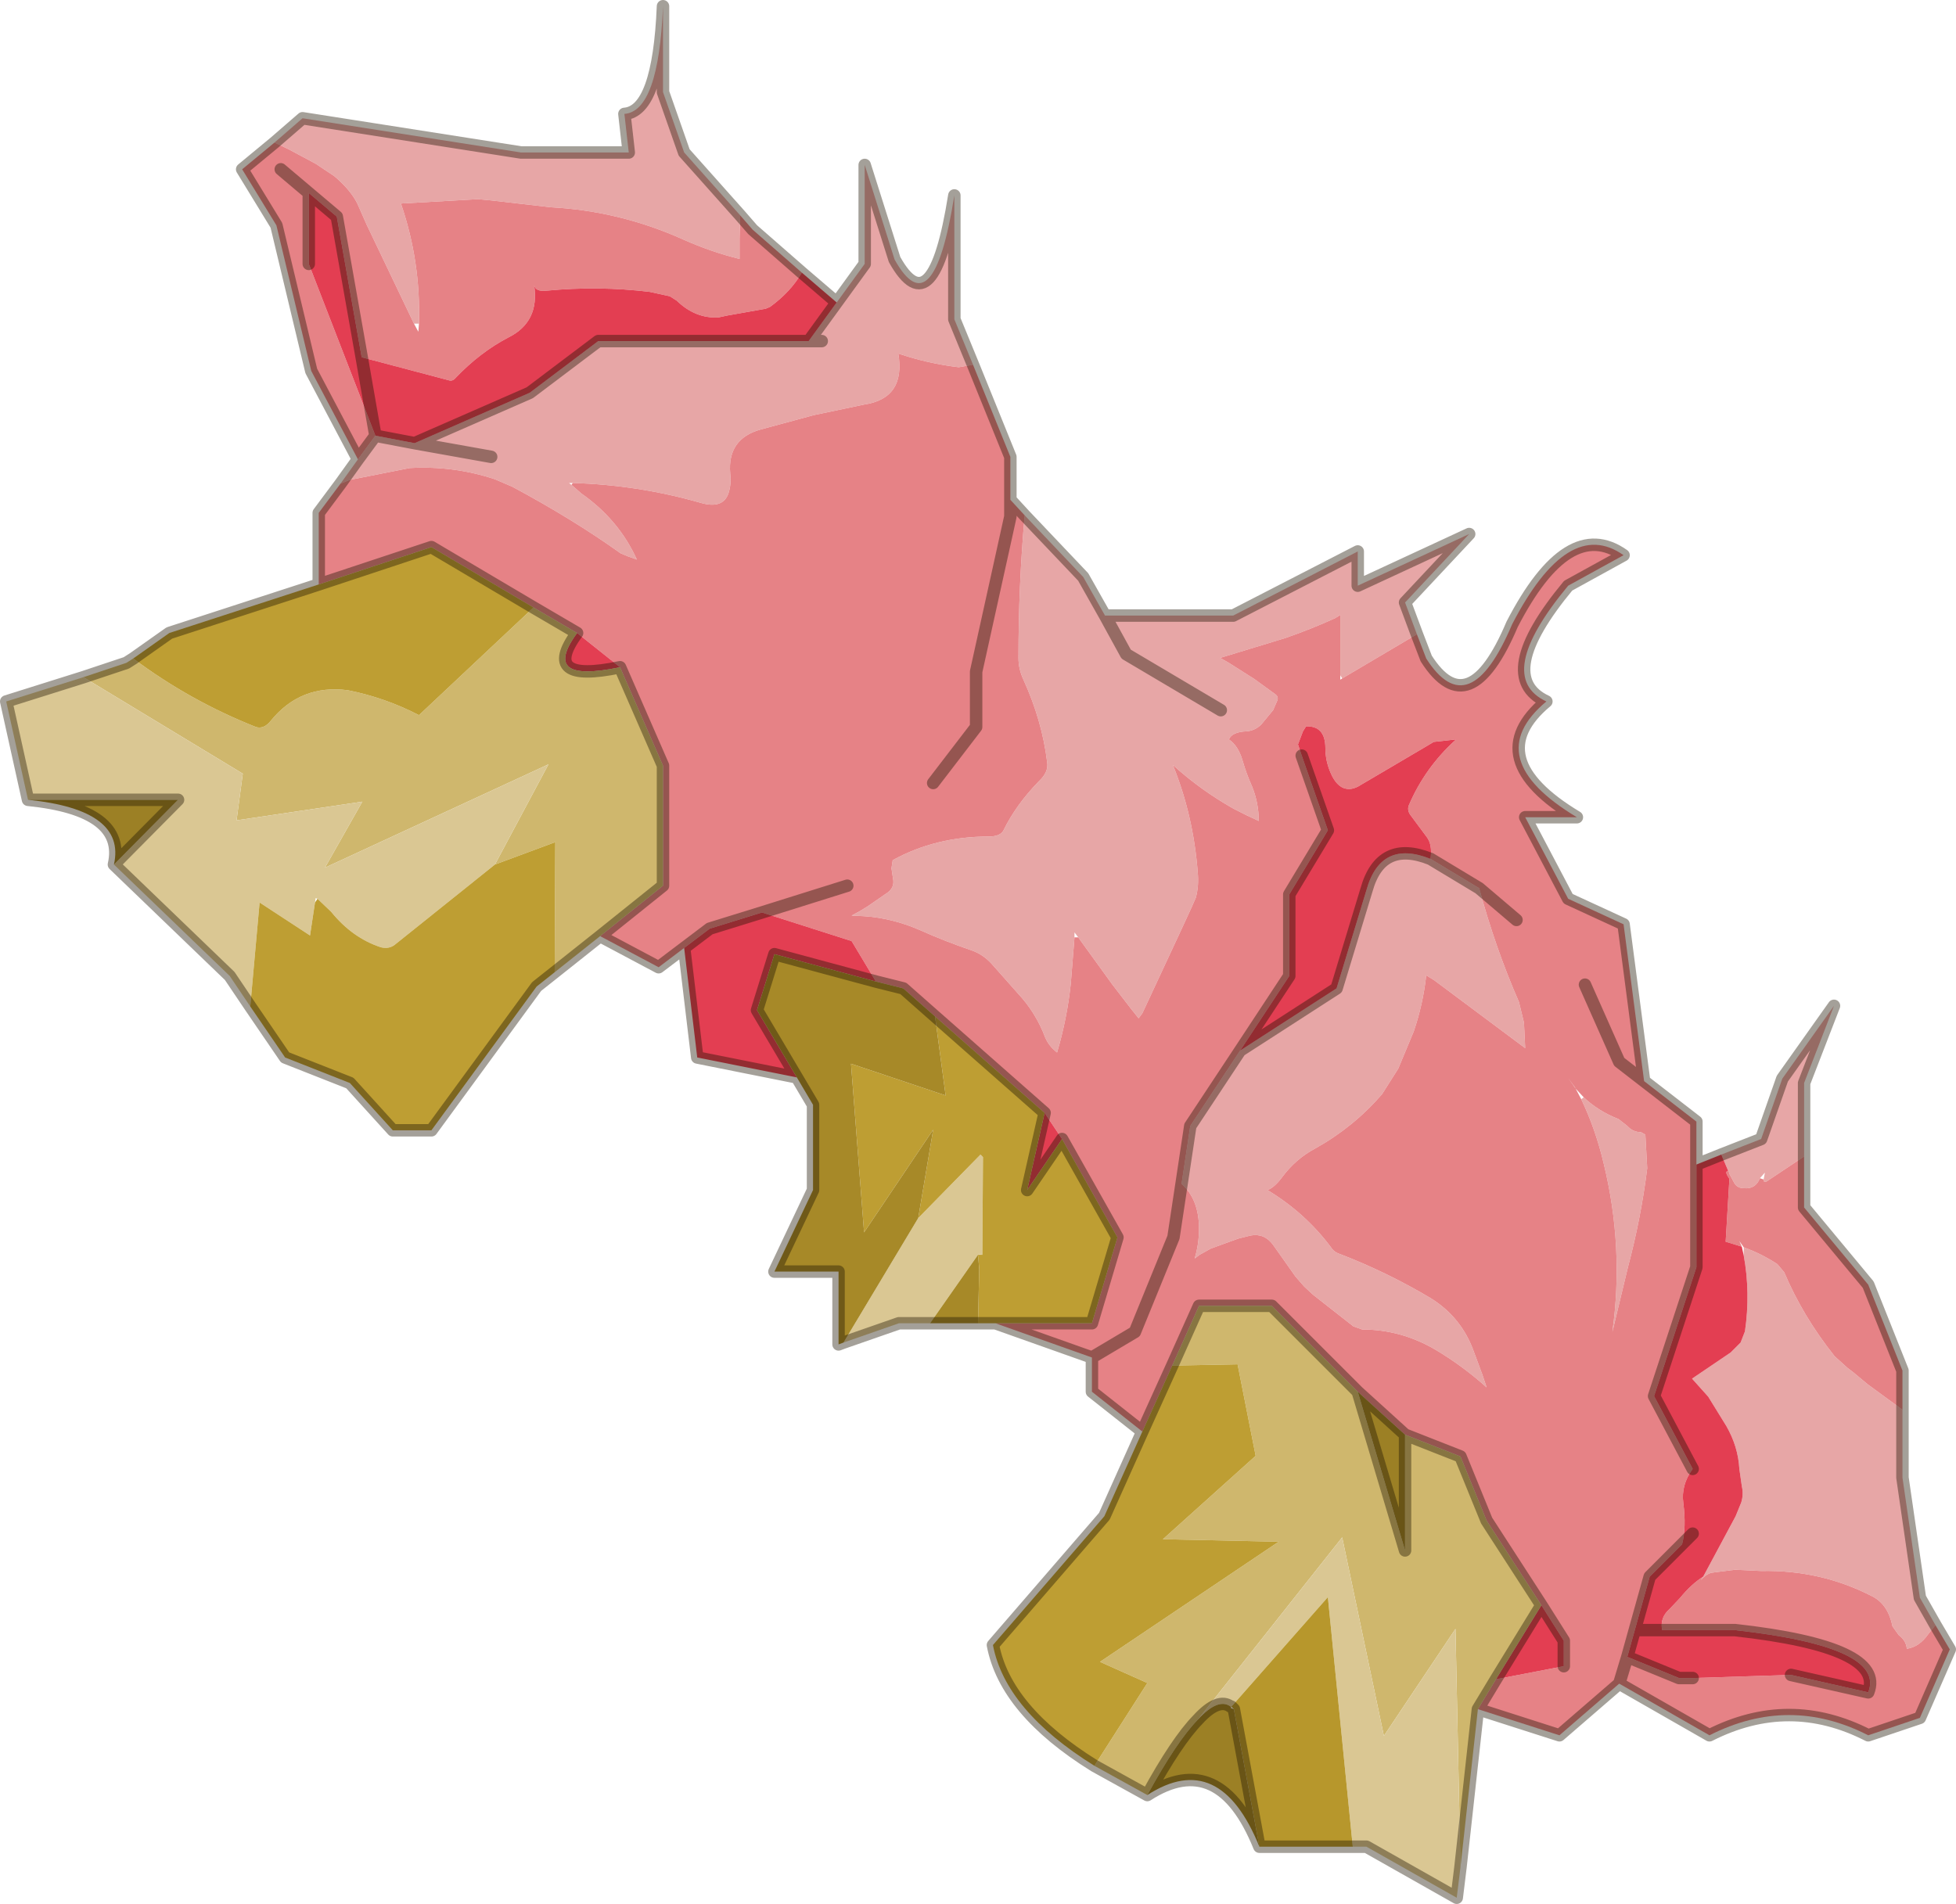<?xml version="1.0"?>
<svg xmlns="http://www.w3.org/2000/svg" xmlns:xlink="http://www.w3.org/1999/xlink" width="157.1px" height="152.95px"><g transform="matrix(1, 0, 0, 1, -196.9, -123.5)"><use xlink:href="#object-0" width="157.1" height="152.95" transform="matrix(1, 0, 0, 1, 196.9, 123.5)"/></g><defs><g transform="matrix(1, 0, 0, 1, 78.55, 76.45)" id="object-0"><use xlink:href="#object-1" width="157.1" height="152.95" transform="matrix(1, 0, 0, 1, -78.55, -76.45)"/></g><g transform="matrix(1, 0, 0, 1, 78.55, 76.45)" id="object-1"><path fill-rule="evenodd" fill="#e7a6a6" stroke="none" d="M-56.5 -65L-54.25 -66.95L-36.7 -64.2L-28.05 -64.2L-28.4 -67.3Q-25.65 -67.5 -25.3 -75.95L-25.3 -69.05L-23.6 -64.2L-19.1 -59.15L-19.15 -57.35L-19.15 -55.65Q-21.4 -56.2 -23.65 -57.2Q-28.75 -59.5 -34.3 -59.8L-39.1 -60.35L-40.15 -60.45L-46.35 -60.1Q-44.75 -55.45 -44.9 -50.45L-45.3 -50.45L-49.1 -58.4L-49.85 -60.1Q-50.4 -61.2 -51.7 -62.3L-53.2 -63.3L-55.35 -64.45L-56.5 -65M-11.35 -52.15L-9.1 -55.25L-9.1 -63.2L-6.7 -55.6Q-3.6 -50.05 -1.9 -60.75L-1.9 -50.8L-0.4 -47.15L-1.55 -46.95Q-4.05 -47.25 -6.4 -48.05Q-5.8 -44.45 -9.15 -43.95L-13.2 -43.1L-17.45 -41.95Q-20.15 -41.2 -19.9 -38.4Q-19.8 -37.55 -20.05 -36.8Q-20.5 -35.55 -22.25 -36.05Q-27.3 -37.5 -32.55 -37.65L-32.85 -37.65L-32.65 -37.5L-31.85 -36.8Q-28.85 -34.7 -27.4 -31.5L-28.1 -31.75L-28.7 -32Q-32.55 -34.75 -37.4 -37.35L-38.8 -37.95Q-42.1 -39.05 -45.65 -38.85L-50.45 -37.9L-51.2 -37.6L-49.8 -39.55L-48.4 -41.45L-45.25 -40.85L-36 -44.9L-30.5 -49.05L-13.6 -49.05L-11.35 -52.15M3.75 -35.05L8.45 -30.1L10.2 -27L20.5 -27L30.5 -32.15L30.5 -29.4L39.45 -33.55L34.3 -28.05L35.25 -25.5L29.25 -21.95L29.1 -22.2L29.1 -22.9L29.1 -27.05L28.7 -26.8Q26.85 -25.95 24.7 -25.2L19.45 -23.6L20.15 -23.2L22.2 -21.9L23.85 -20.7Q24.15 -20.5 24.05 -20.2L23.7 -19.4L22.75 -18.25Q22.25 -17.75 21.55 -17.7Q20.4 -17.65 20.15 -17.05Q20.9 -16.55 21.25 -15.35Q21.55 -14.3 22 -13.3Q22.55 -11.95 22.55 -10.5Q21.55 -10.95 20.5 -11.5Q17.85 -13 15.65 -15Q17.3 -10.95 17.65 -6.35Q17.75 -5.3 17.5 -4.35L17.15 -3.55L16.25 -1.6L13.2 4.95L12.9 5.35L12.3 4.6L10.8 2.65L8.05 -1.15L7.75 -1.55L7.75 -1.15L7.45 2.6Q7.15 5.4 6.35 8.1Q5.7 7.6 5.4 6.9Q4.65 4.9 3.2 3.35L1.25 1.15Q0.5 0.25 -0.5 -0.1Q-2.7 -0.85 -4.7 -1.75Q-6.9 -2.7 -9.15 -2.85L-10.15 -2.9L-9.5 -3.25L-8.85 -3.65L-7.4 -4.65Q-6.75 -5.05 -6.8 -5.7L-6.95 -6.7L-6.85 -7.35Q-3.4 -9.25 0.85 -9.25Q1.8 -9.25 2.05 -9.75Q3.05 -11.8 4.9 -13.7Q5.7 -14.45 5.55 -15.25Q5.15 -18.55 3.65 -21.85Q3.25 -22.7 3.25 -23.6Q3.25 -29.45 3.75 -35.05M59.7 16.3L62.9 15.05L64.6 10.2L68.75 4.35L66.35 10.55L66.35 16.45L63.35 18.45Q63.1 18.6 63.1 18.3L63.2 17.75L62.8 18.2Q62.45 19.1 61.5 19Q61 19 60.75 18.6L60.35 17.85L60.3 17.65L60.25 17.6L59.7 16.3M74.25 36.8L74.25 42.25L75.65 51.9L76.9 54.1L76.3 54.85Q75.6 55.85 74.6 56Q74.55 55.35 73.95 54.9L73.45 54.2Q73.1 52.45 71.85 51.8Q67.7 49.65 62.9 49.75L60.8 49.65L58.85 49.9Q58.35 50.1 58.05 50.5L58.25 50.2L60.85 45.35L61.3 44.25Q61.5 43.6 61.35 42.95L61.15 41.55Q61.05 39.75 60.1 38.1L58.65 35.75L57.35 34.3L60.45 32.2L61.25 31.4L61.6 30.5Q62.05 27.4 61.5 24.4L61.5 23.75Q62.9 24.25 64.2 25.1L64.75 25.75Q66.25 29.3 68.8 32.5L69.85 33.45L70.25 33.75L71.45 34.75L74.25 36.8M19.5 -19.4L11.9 -23.9L10.2 -27L11.9 -23.9L19.5 -19.4M36.35 -7.45L40.25 -5.1Q41.55 -0.3 43.45 4.05L43.85 5.7L43.95 7.75L36.65 2.3L36 1.9Q35.75 4.2 35 6.4L33.75 9.4L32.45 11.45Q30.15 14.1 27.1 15.8Q25.5 16.65 24.4 18.15Q23.8 18.95 23.25 19.15Q26.3 21 28.35 23.75Q28.6 24.15 29.1 24.3Q32.85 25.75 36.3 27.8Q38.85 29.35 39.85 32.2L40.5 33.95L40.85 35Q38.9 33.25 36.7 31.95Q33.95 30.35 30.85 30.35L30.15 30.1L26.9 27.55L26.2 26.9L25.5 26.1L23.7 23.55Q23 22.6 21.9 22.8L20.9 23.05L18.7 23.85L17.8 24.35L17.4 24.65Q17.75 23.5 17.75 22.25Q17.75 19.9 16.35 18.65L17.05 14L21.05 7.95L28.8 2.95L31.2 -4.95Q32.35 -9.05 36.35 -7.45M-12.55 -49.05L-13.6 -49.05L-12.55 -49.05M-39.1 -39.75L-45.25 -40.85L-39.1 -39.75M48.65 11.7Q49.8 12.8 51.45 13.45L52.15 14Q52.6 14.5 53.25 14.5L53.6 14.7L53.75 17.4Q53.25 21.4 52.2 25.35L50.95 30.55Q51.9 23.75 50.25 17Q49.6 14.25 48.45 11.85L48.65 11.7"/><path fill-rule="evenodd" fill="#e68286" stroke="none" d="M-56.5 -65L-55.35 -64.45L-53.2 -63.3L-51.7 -62.3Q-50.4 -61.2 -49.85 -60.1L-49.1 -58.4L-45.3 -50.45L-44.95 -49.8L-44.9 -50.45Q-44.75 -55.45 -46.35 -60.1L-40.15 -60.45L-39.1 -60.35L-34.3 -59.8Q-28.75 -59.5 -23.65 -57.2Q-21.4 -56.2 -19.15 -55.65L-19.15 -57.35L-19.1 -59.15L-18.1 -58L-14.15 -54.55Q-15.05 -53 -16.7 -51.8L-17.05 -51.65L-20.15 -51.1L-20.85 -50.95Q-22.7 -50.85 -24.2 -52.3L-24.75 -52.65L-26.35 -53Q-30.45 -53.5 -34.65 -53.1Q-35.55 -53 -35.65 -53.55Q-35.2 -50.6 -37.7 -49.35Q-40 -48.15 -41.95 -46.1Q-42.2 -45.8 -42.5 -45.9L-49.5 -47.75L-51.5 -59.05L-53.75 -60.95L-53.75 -55.25L-48.4 -41.45L-49.8 -39.55L-53.55 -46.65L-56.35 -58.35L-59.1 -62.85L-56.5 -65M-0.4 -47.15L2.6 -39.75L2.6 -36.3L3.75 -35.05Q3.25 -29.45 3.25 -23.6Q3.25 -22.7 3.65 -21.85Q5.15 -18.55 5.55 -15.25Q5.7 -14.45 4.9 -13.7Q3.05 -11.8 2.05 -9.75Q1.8 -9.25 0.85 -9.25Q-3.4 -9.25 -6.85 -7.35L-6.95 -6.7L-6.8 -5.7Q-6.75 -5.05 -7.4 -4.65L-8.85 -3.65L-9.5 -3.25L-10.15 -2.9L-9.15 -2.85Q-6.9 -2.7 -4.7 -1.75Q-2.7 -0.85 -0.5 -0.1Q0.5 0.25 1.25 1.15L3.2 3.35Q4.65 4.9 5.4 6.9Q5.7 7.6 6.35 8.1Q7.15 5.4 7.45 2.6L7.75 -1.15L8.05 -1.15L10.8 2.65L12.3 4.6L12.9 5.35L13.2 4.95L16.25 -1.6L17.15 -3.55L17.5 -4.35Q17.75 -5.3 17.65 -6.35Q17.3 -10.95 15.65 -15Q17.85 -13 20.5 -11.5Q21.55 -10.95 22.55 -10.5Q22.55 -11.95 22 -13.3Q21.55 -14.3 21.25 -15.35Q20.9 -16.55 20.15 -17.05Q20.4 -17.65 21.55 -17.7Q22.25 -17.75 22.75 -18.25L23.7 -19.4L24.05 -20.2Q24.15 -20.5 23.85 -20.7L22.2 -21.9L20.15 -23.2L19.45 -23.6L24.7 -25.2Q26.85 -25.95 28.7 -26.8L29.1 -27.05L29.1 -22.9L29.1 -22.2L29.1 -21.85L29.25 -21.95L35.25 -25.5L36 -23.55Q39.45 -18.15 42.9 -26.3Q47.4 -35 51.85 -31.85L47.4 -29.4Q41.35 -22.1 45.65 -20.1Q40.2 -15.55 48.1 -10.8L43.95 -10.8L47.4 -4.25L51.85 -2.2L53.5 10.4L57.7 13.65L57.7 17.1L57.7 25.35L54.3 35.7L57.4 41.55Q56.45 42.85 56.65 44.3Q56.9 46.25 56.55 47.6L53.95 50.2L52.75 54.5L52.15 56.65L56.3 58.35L57.4 58.35L65.3 58.1L71.5 59.5Q72.95 55.85 60.8 54.5L54.95 54.5Q54.75 53.5 55.55 52.8L56.4 51.9Q57.3 50.8 58.25 50.2L58.05 50.5Q58.35 50.1 58.85 49.9L60.8 49.65L62.9 49.75Q67.7 49.65 71.85 51.8Q73.1 52.45 73.45 54.2L73.95 54.9Q74.55 55.35 74.6 56Q75.6 55.85 76.3 54.85L76.9 54.1L78.05 56.05L75.65 61.55L71.5 62.95Q65.15 59.7 58.75 62.95L51.5 58.8L46.7 62.95L40.15 60.85L41.6 58.45L47.05 57.4L47.05 55.35L45.25 52.5L40.85 45.7L38.75 40.55L34.3 38.8L30.5 35.35L23.6 28.45L17.75 28.45L15.6 33.25L13.2 38.55L9.15 35.35L9.15 32.6L1.4 29.85L9.15 29.85L11.2 22.95L6.75 15.05L5.35 12.95L-3.45 5.2L-6 2.95L-8.2 2.4L-10.15 -0.85L-17.35 -3.15L-21.55 -1.85L-23.6 -0.3L-25.65 1.25L-30.35 -1.25L-25.3 -5.3L-25.3 -14.95L-28.75 -22.85L-32.2 -25.6L-35.7 -27.65L-43.9 -32.5L-52.95 -29.5L-52.95 -35.25L-51.2 -37.6L-50.45 -37.9L-45.65 -38.85Q-42.1 -39.05 -38.8 -37.95L-37.4 -37.35Q-32.55 -34.75 -28.7 -32L-28.1 -31.75L-27.4 -31.5Q-28.85 -34.7 -31.85 -36.8L-32.65 -37.5L-32.55 -37.65Q-27.3 -37.5 -22.25 -36.05Q-20.5 -35.55 -20.05 -36.8Q-19.8 -37.55 -19.9 -38.4Q-20.15 -41.2 -17.45 -41.95L-13.2 -43.1L-9.15 -43.95Q-5.8 -44.45 -6.4 -48.05Q-4.05 -47.25 -1.55 -46.95L-0.4 -47.15M66.35 16.45L66.35 20.55L71.5 26.75L74.25 33.65L74.25 36.8L71.45 34.75L70.25 33.75L69.85 33.45L68.8 32.5Q66.25 29.3 64.75 25.75L64.2 25.1Q62.9 24.25 61.5 23.75L61.15 23.25L61.35 23.7L60.05 23.3L60.35 18.25Q60 17.75 60.15 17.65L60.25 17.6L60.3 17.65L60.35 17.85L60.75 18.6Q61 19 61.5 19Q62.45 19.1 62.8 18.2L63.1 18.3Q63.1 18.6 63.35 18.45L66.35 16.45M-3.6 -13.55L-0.15 -18.05L-0.15 -22.5L2.6 -34.95L2.6 -36.3L2.6 -34.95L-0.15 -22.5L-0.15 -18.05L-3.6 -13.55M36.35 -7.45L36.35 -7.5Q36.5 -8.6 36.05 -9.2L34.75 -10.95Q34.45 -11.35 34.6 -11.75Q35.9 -14.8 38.4 -17.05L36.6 -16.85L36.1 -16.55L30.75 -13.4Q30 -12.9 29.35 -13.15Q28.75 -13.4 28.35 -14.3Q27.9 -15.3 27.9 -16.35Q27.9 -18.15 26.35 -18.1L26.1 -17.7L25.7 -16.65L26 -15.75L28.1 -9.75L25 -4.6L25 1.95L21.05 7.95L17.05 14L16.35 18.65Q17.75 19.9 17.75 22.25Q17.75 23.5 17.4 24.65L17.8 24.35L18.7 23.85L20.9 23.05L21.9 22.8Q23 22.6 23.7 23.55L25.5 26.1L26.2 26.9L26.9 27.55L30.15 30.1L30.85 30.35Q33.95 30.35 36.7 31.95Q38.9 33.25 40.85 35L40.5 33.95L39.85 32.2Q38.85 29.35 36.3 27.8Q32.85 25.75 29.1 24.3Q28.6 24.15 28.35 23.75Q26.3 21 23.25 19.15Q23.8 18.95 24.4 18.15Q25.5 16.65 27.1 15.8Q30.15 14.1 32.45 11.45L33.75 9.4L35 6.4Q35.75 4.2 36 1.9L36.65 2.3L43.95 7.75L43.85 5.7L43.45 4.05Q41.55 -0.3 40.25 -5.1L36.35 -7.45M43.25 -2.55L40.25 -5.1L43.25 -2.55M-10.5 -5.3L-17.35 -3.15L-10.5 -5.3M9.15 32.6L12.6 30.55L15.7 22.95L16.35 18.65L15.7 22.95L12.6 30.55L9.15 32.6M53.5 10.4L51.5 8.85L48.75 2.65L51.5 8.85L53.5 10.4M48 11L47.95 10.9L47.4 10.15L48 11L48.65 11.7Q49.8 12.8 51.45 13.45L52.15 14Q52.6 14.5 53.25 14.5L53.6 14.7L53.75 17.4Q53.25 21.4 52.2 25.35L50.95 30.55Q51.9 23.75 50.25 17Q49.6 14.25 48.45 11.85L48 11M-53.75 -60.95L-56 -62.85L-53.75 -60.95M51.5 58.8L52.15 56.65L51.5 58.8"/><path fill-rule="evenodd" fill="#e33e52" stroke="none" d="M-14.15 -54.55L-11.35 -52.15L-13.6 -49.05L-30.5 -49.05L-36 -44.9L-45.25 -40.85L-48.4 -41.45L-49.5 -47.75L-42.5 -45.9Q-42.2 -45.8 -41.95 -46.1Q-40 -48.15 -37.7 -49.35Q-35.2 -50.6 -35.65 -53.55Q-35.55 -53 -34.65 -53.1Q-30.45 -53.5 -26.35 -53L-24.75 -52.65L-24.2 -52.3Q-22.7 -50.85 -20.85 -50.95L-20.15 -51.1L-17.05 -51.65L-16.7 -51.8Q-15.05 -53 -14.15 -54.55M57.7 17.1L59.7 16.3L60.25 17.6L60.15 17.65Q60 17.75 60.35 18.25L60.05 23.3L61.35 23.7L61.4 23.95L61.5 24.4Q62.05 27.4 61.6 30.5L61.25 31.4L60.45 32.2L57.35 34.3L58.65 35.75L60.1 38.1Q61.05 39.75 61.15 41.55L61.35 42.95Q61.5 43.6 61.3 44.25L60.85 45.35L58.25 50.2Q57.3 50.8 56.4 51.9L55.55 52.8Q54.75 53.5 54.95 54.5L60.8 54.5Q72.95 55.85 71.5 59.5L65.3 58.1L57.4 58.35L56.3 58.35L52.15 56.65L52.75 54.5L53.95 50.2L56.55 47.6Q56.9 46.25 56.65 44.3Q56.45 42.85 57.4 41.55L54.3 35.7L57.7 25.35L57.7 17.1M-14.55 10.1L-22.55 8.5L-23.6 -0.3L-21.55 -1.85L-17.35 -3.15L-10.15 -0.85L-8.2 2.4L-16.35 0.2L-17.75 4.7L-14.55 10.1M26 -15.75L25.7 -16.65L26.1 -17.7L26.35 -18.1Q27.9 -18.15 27.9 -16.35Q27.9 -15.3 28.35 -14.3Q28.75 -13.4 29.35 -13.15Q30 -12.9 30.75 -13.4L36.1 -16.55L36.6 -16.85L38.4 -17.05Q35.9 -14.8 34.6 -11.75Q34.45 -11.35 34.75 -10.95L36.05 -9.2Q36.5 -8.6 36.35 -7.5L36.35 -7.45Q32.35 -9.05 31.2 -4.95L28.8 2.95L21.05 7.95L25 1.95L25 -4.6L28.1 -9.75L26 -15.75M-49.5 -47.75L-48.4 -41.45L-53.75 -55.25L-53.75 -60.95L-51.5 -59.05L-49.5 -47.75M-28.75 -22.85Q-35.2 -21.5 -32.2 -25.6L-28.75 -22.85M5.35 12.95L6.75 15.05L3.95 19.15L5.35 12.95M57.4 46.75L56.55 47.6L57.4 46.75M41.6 58.45L45.25 52.5L47.05 55.35L47.05 57.4L41.6 58.45M54.95 54.5L52.75 54.5L54.95 54.5"/><path fill-rule="evenodd" fill="#cfb76d" stroke="none" d="M40.15 60.85L38.75 73.55L38.35 54.4L32.6 63L29.25 47.05L17.65 61.7Q15.95 63.45 13.6 67.75L9.35 65.4L13.6 58.75L9.8 57.05L24.15 47.4L14.85 47.2L22.3 40.5L20.85 33.15L15.6 33.25L17.75 28.45L23.6 28.45L30.5 35.35L34.3 48.1L34.3 38.8L38.75 40.55L40.85 45.7L45.25 52.5L41.6 58.45L40.15 60.85M-30.35 -1.25L-34 1.65L-33.95 -8.8L-38.8 -7L-34.5 -15.05L-52.45 -6.75L-49.45 -12.05L-59.55 -10.55L-59.05 -14.3L-71.85 -22.05L-68.4 -23.2L-67.85 -23.55Q-63.3 -20.15 -58 -18.05Q-57.35 -17.85 -56.8 -18.55Q-54.4 -21.5 -50.6 -21Q-47.6 -20.4 -44.9 -19L-35.7 -27.65L-32.2 -25.6Q-35.2 -21.5 -28.75 -22.85L-25.3 -14.95L-25.3 -5.3L-30.35 -1.25M0.35 24.35L0 24.35L0 24.3L0.35 24.35"/><path fill-rule="evenodd" fill="#dac793" stroke="none" d="M38.75 73.55L38.45 76L31.2 71.9L30.1 71.9L28.1 51.85L20.35 60.65L20.3 60.65Q19.3 59.9 17.65 61.7L29.25 47.05L32.6 63L38.35 54.4L38.75 73.55M-3.85 29.85L-6.35 29.85L-10.8 31.4L-4.8 21.4L0.2 16.3L0.4 16.5L0.35 24.35L0 24.3L0 24.35L-3.85 29.85M-58.45 4.4L-60.1 1.95L-69.4 -7L-64.25 -12.2L-76.3 -12.2L-78.05 -20.1L-71.85 -22.05L-59.05 -14.3L-59.55 -10.55L-49.45 -12.05L-52.45 -6.75L-34.5 -15.05L-38.8 -7L-46.85 -0.55Q-47.3 -0.2 -47.95 -0.35Q-50.25 -1.1 -51.95 -3.2L-53.05 -4.25L-53.2 -4.3L-53.25 -3.95L-53.65 -1.3L-57.7 -3.95L-58.45 4.4"/><path fill-rule="evenodd" fill="#b7972c" stroke="none" d="M30.1 71.9L22.6 71.9L20.55 60.85L20.35 60.65L28.1 51.85L30.1 71.9"/><path fill-rule="evenodd" fill="#9c8025" stroke="none" d="M22.6 71.9Q19.4 64 13.6 67.75Q15.95 63.45 17.65 61.7Q19.3 59.9 20.3 60.65L20.3 60.75L20.55 60.85L22.6 71.9M-69.4 -7Q-68.4 -11.4 -76.3 -12.2L-64.25 -12.2L-69.4 -7M0 24.3L0 24.35L0 24.3M34.3 38.8L34.3 48.1L30.5 35.35L34.3 38.8"/><path fill-rule="evenodd" fill="#be9e33" stroke="none" d="M9.35 65.4Q2.2 60.95 1.2 55.7L10.15 45.35L13.2 38.55L15.6 33.25L20.85 33.15L22.3 40.5L14.85 47.2L24.15 47.4L9.8 57.05L13.6 58.75L9.35 65.4M1.4 29.85L0 29.85L0.1 25.5L0 24.35L0.35 24.35L0.4 16.5L0.2 16.3L-4.8 21.4L-3.6 14.3L-9.15 22.55L-10.2 9L-2.6 11.55L-3.45 5.2L5.35 12.95L3.95 19.15L6.75 15.05L11.2 22.95L9.15 29.85L1.4 29.85M-34 1.65L-35.45 2.8L-43.9 14.35L-47 14.35L-50.45 10.55L-55.65 8.5L-58.45 4.4L-57.7 -3.95L-53.65 -1.3L-53.25 -3.95L-53.05 -4.25L-51.95 -3.2Q-50.25 -1.1 -47.95 -0.35Q-47.3 -0.2 -46.85 -0.55L-38.8 -7L-33.95 -8.8L-34 1.65M-67.85 -23.55L-64.95 -25.6L-52.95 -29.5L-43.9 -32.5L-35.7 -27.65L-44.9 -19Q-47.6 -20.4 -50.6 -21Q-54.4 -21.5 -56.8 -18.55Q-57.35 -17.85 -58 -18.05Q-63.3 -20.15 -67.85 -23.55"/><path fill-rule="evenodd" fill="#a78928" stroke="none" d="M0 29.85L-3.85 29.85L0 24.35L0.1 25.5L0 29.85M-10.8 31.4L-11.2 31.55L-11.2 25.7L-16.35 25.7L-13.25 19.15L-13.25 12.3L-14.55 10.1L-17.75 4.7L-16.35 0.2L-8.2 2.4L-6 2.95L-3.45 5.2L-2.6 11.55L-10.2 9L-9.15 22.55L-3.6 14.3L-4.8 21.4L-10.8 31.4"/><path fill-rule="evenodd" fill="#c18e00" stroke="none" d="M-53.05 -4.25L-53.25 -3.95L-53.05 -4.25M20.3 60.65L20.35 60.65L20.3 60.75L20.3 60.65"/><path fill="none" stroke="#1d1300" stroke-opacity="0.4" stroke-width="1" stroke-linecap="round" stroke-linejoin="round" d="M-19.1 -59.15L-23.6 -64.2L-25.3 -69.05L-25.3 -75.95Q-25.65 -67.5 -28.4 -67.3L-28.05 -64.2L-36.7 -64.2L-54.25 -66.95L-56.5 -65L-59.1 -62.85L-56.35 -58.35L-53.55 -46.65L-49.8 -39.55L-51.2 -37.6L-52.95 -35.25L-52.95 -29.5L-64.95 -25.6L-67.85 -23.55L-68.4 -23.2L-71.85 -22.05L-78.05 -20.1L-76.3 -12.2Q-68.4 -11.4 -69.4 -7L-60.1 1.95L-58.45 4.4L-55.65 8.5L-50.45 10.55L-47 14.35L-43.9 14.35L-35.45 2.8L-34 1.65L-30.35 -1.25L-25.65 1.25L-23.6 -0.3L-22.55 8.5L-14.55 10.1L-13.25 12.3L-13.25 19.15L-16.35 25.7L-11.2 25.7L-11.2 31.55L-10.8 31.4L-6.35 29.85L-3.85 29.85L0 29.85L1.4 29.85L9.15 32.6L9.15 35.35L13.2 38.55L10.15 45.35L1.2 55.7Q2.2 60.95 9.35 65.4L13.6 67.75Q19.4 64 22.6 71.9L30.1 71.9L31.2 71.9L38.45 76L38.75 73.55L40.15 60.85L46.7 62.95L51.5 58.8L58.75 62.95Q65.15 59.7 71.5 62.95L75.65 61.55L78.05 56.05L76.9 54.1L75.65 51.9L74.25 42.25L74.25 36.8L74.25 33.65L71.5 26.75L66.35 20.55L66.35 16.45L66.35 10.55L68.75 4.35L64.6 10.2L62.9 15.05L59.7 16.3L57.7 17.1L57.7 13.65L53.5 10.4L51.85 -2.2L47.4 -4.25L43.95 -10.8L48.1 -10.8Q40.2 -15.55 45.65 -20.1Q41.35 -22.1 47.4 -29.4L51.85 -31.85Q47.4 -35 42.9 -26.3Q39.45 -18.15 36 -23.55L35.25 -25.5L34.3 -28.05L39.45 -33.55L30.5 -29.4L30.5 -32.15L20.5 -27L10.2 -27L8.45 -30.1L3.75 -35.05L2.6 -36.3L2.6 -39.75L-0.4 -47.15L-1.9 -50.8L-1.9 -60.75Q-3.6 -50.05 -6.7 -55.6L-9.1 -63.2L-9.1 -55.25L-11.35 -52.15L-14.15 -54.55L-18.1 -58L-19.1 -59.15M2.6 -36.3L2.6 -34.95L-0.15 -22.5L-0.15 -18.05L-3.6 -13.55M10.2 -27L11.9 -23.9L19.5 -19.4M36.35 -7.45L40.25 -5.1L43.25 -2.55M-49.5 -47.75L-48.4 -41.45L-45.25 -40.85L-36 -44.9L-30.5 -49.05L-13.6 -49.05L-11.35 -52.15M-13.6 -49.05L-12.55 -49.05M-45.25 -40.85L-39.1 -39.75M-32.2 -25.6L-35.7 -27.65L-43.9 -32.5L-52.95 -29.5M-32.2 -25.6Q-35.2 -21.5 -28.75 -22.85L-25.3 -14.95L-25.3 -5.3L-30.35 -1.25M-23.6 -0.3L-21.55 -1.85L-17.35 -3.15L-10.5 -5.3M-14.55 10.1L-17.75 4.7L-16.35 0.2L-8.2 2.4L-6 2.95L-3.45 5.2L5.35 12.95L3.95 19.15L6.75 15.05L11.2 22.95L9.15 29.85L1.4 29.85M21.05 7.95L25 1.95L25 -4.6L28.1 -9.75L26 -15.75M16.35 18.65L15.7 22.95L12.6 30.55L9.15 32.6M21.05 7.95L28.8 2.95L31.2 -4.95Q32.35 -9.05 36.35 -7.45M16.35 18.65L17.05 14L21.05 7.95M30.5 35.35L23.6 28.45L17.75 28.45L15.6 33.25L13.2 38.55M48.75 2.65L51.5 8.85L53.5 10.4M57.7 17.1L57.7 25.35L54.3 35.7L57.4 41.55M56.55 47.6L57.4 46.75M-49.5 -47.75L-51.5 -59.05L-53.75 -60.95L-53.75 -55.25M-48.4 -41.45L-49.8 -39.55M-76.3 -12.2L-64.25 -12.2L-69.4 -7M-56 -62.85L-53.75 -60.95M54.95 54.5L60.8 54.5Q72.95 55.85 71.5 59.5L65.3 58.1M57.4 58.35L56.3 58.35L52.15 56.65L51.5 58.8M45.25 52.5L40.85 45.7L38.75 40.55L34.3 38.8L34.3 48.1L30.5 35.35L34.3 38.8M40.15 60.85L41.6 58.45L45.25 52.5L47.05 55.35L47.05 57.4M52.15 56.65L52.75 54.5L53.95 50.2L56.55 47.6M52.75 54.5L54.95 54.5M17.65 61.7Q19.3 59.9 20.3 60.65L20.35 60.65L20.55 60.85L22.6 71.9M17.65 61.7Q15.95 63.45 13.6 67.75"/></g></defs></svg>
